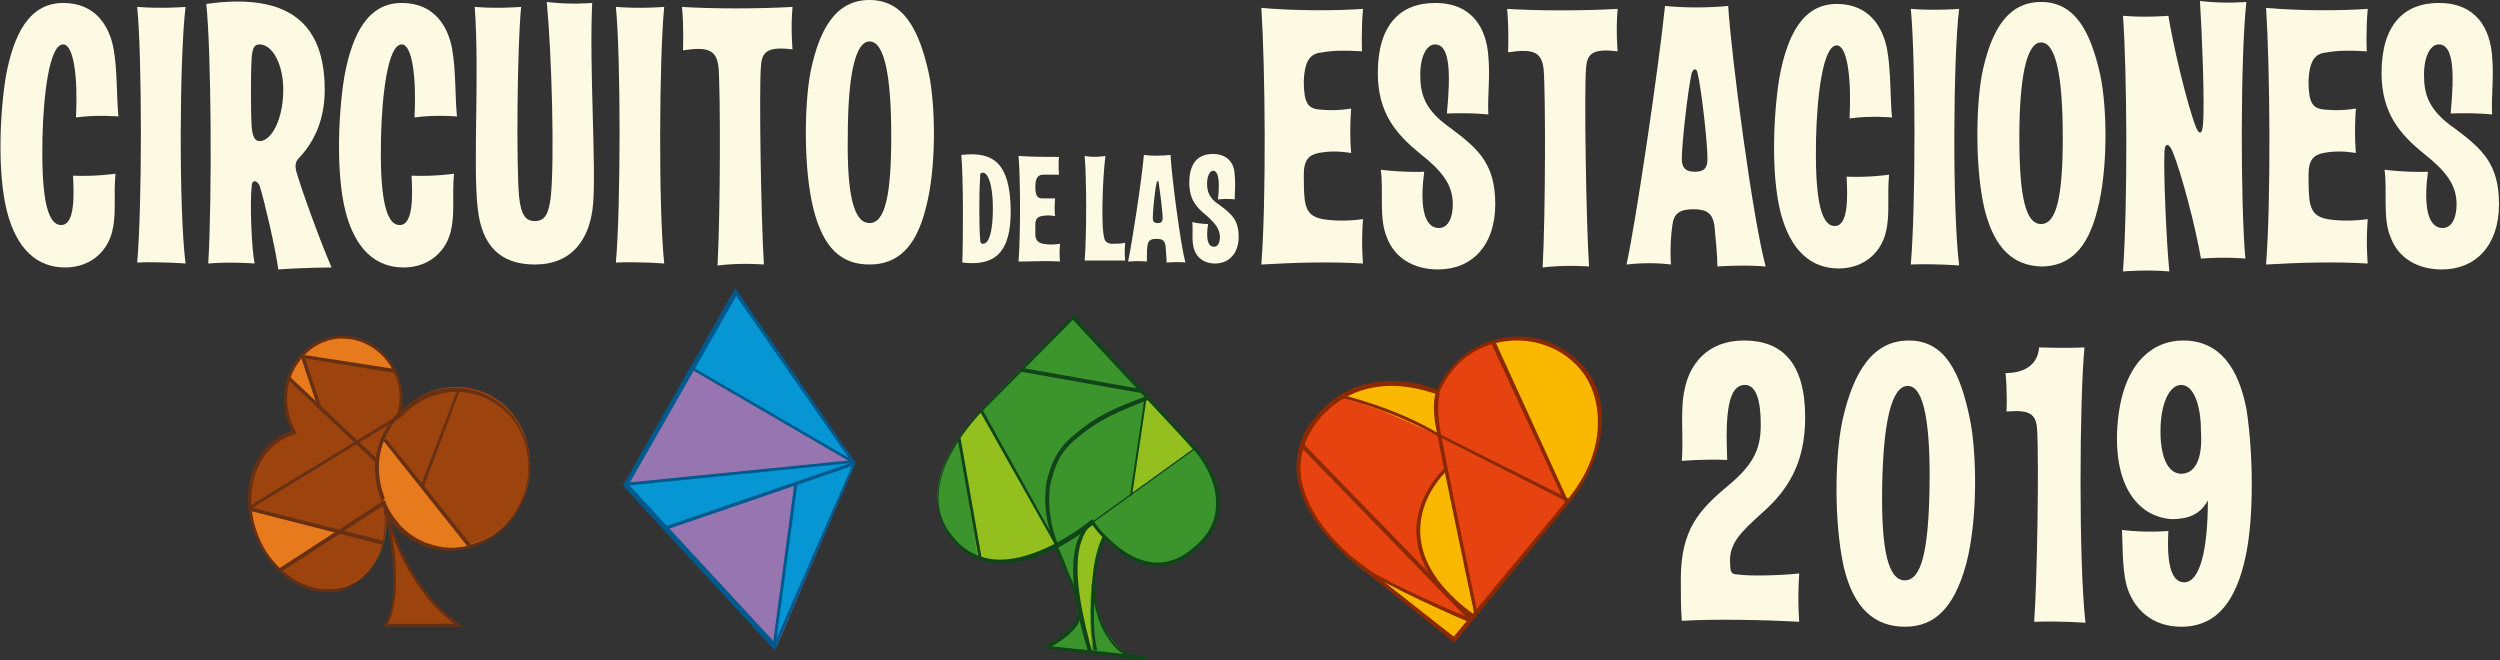 <?xml version="1.0" encoding="utf-8"?>
<!-- Generator: Adobe Illustrator 21.0.0, SVG Export Plug-In . SVG Version: 6.00 Build 0)  -->
<svg version="1.1" id="Layer_1" xmlns="http://www.w3.org/2000/svg" xmlns:xlink="http://www.w3.org/1999/xlink" x="0px" y="0px"
	 viewBox="0 0 253.3 66.9" style="enable-background:new 0 0 253.3 66.9;" xml:space="preserve">
<rect x="0" y="0" width="253.3" height="66.9" fill="#333333" stroke="none"/>
<style type="text/css">
	.st0{fill:#93C01F;}
	.st1{fill:#10451A;}
	.st2{fill:#FDFAE4;}
	.st3{fill:#B15A14;}
	.st4{fill:#9D430E;}
	.st5{fill:#E77A1D;}
	.st6{fill:#673012;}
	.st7{fill:#9775B1;}
	.st8{fill:#0696D4;}
	.st9{fill:#005A8D;}
	.st10{fill:#3C942D;}
	.st11{fill:none;}
	.st12{fill:#EC6A06;}
	.st13{clip-path:url(#SVGID_2_);fill:#E64310;}
	.st14{fill:#FAB700;}
	.st15{fill:#8B2A01;}
</style>
<g>
	<polygon class="st0" points="108.7,32.1 103.6,37.5 107.8,38.4 109.5,38.6 110.9,34.5 	"/>
	
		<rect x="108.1" y="36.3" transform="matrix(0.332 -0.943 0.943 0.332 39.176 128.352)" class="st1" width="4.3" height="0.4"/>
	<g>
		<g>
			<path class="st2" d="M211.2,35.2c0,0-1.9,0.1-4.6,0c-0.1,1.6-1.3,2.6-3.4,2.6c0.2,2,0.1,3.9,0.1,3.9c2.3-0.2,3,0.2,3.1,1.8
				c0.2,3.4,0,15.6-0.3,19.5c2.7-0.1,5.2,0.1,5.2,0.1C210.6,56.9,210.7,40.3,211.2,35.2z"/>
			<path class="st2" d="M178.5,52c2.5-2.2,4.4-4.9,4.4-9.7c0-5.5-2.3-7.8-6.2-7.8c-3.7,0-5.5,2.4-6,4.9c-0.5,2.1-0.1,4.9-0.3,7.3
				c0,0,2-0.2,4.6-0.1c-0.2-4.8,0.1-7.6,1.8-7.6c1.1,0,1.6,1.5,1.6,4c0,2.2-0.5,3.9-3.3,6.2c-3,2.5-4.8,4.5-4.8,9.5
				c0,1.6,0,3,0.1,4.2c3.5-0.2,8.2-0.1,11.9,0.1c0,0-0.2-2,0-4.9c-1.8,0.2-4.9,0.3-6.3,0.1c-0.5,0-0.7-0.2-0.7-1
				C175.1,55.1,176.4,53.9,178.5,52z"/>
			<path class="st2" d="M193.4,34.5c-3.6,0-5.6,3.1-6.7,8c-0.8,3.6-0.9,10.3,0.1,14.9c1,4.3,3.2,6.1,6.2,6.1c3.1,0,5-2,6.2-6.3
				c1.2-4.5,1.1-11.2,0.4-14.7C198.6,37.6,197,34.5,193.4,34.5z M193,58.8c-1.7,0-2.4-3.1-2.3-9.4c0.1-6.4,0.9-10.3,2.6-10.3
				s2.3,4.1,2.2,10.3C195.4,55.7,194.7,58.8,193,58.8z"/>
			<path class="st2" d="M221.2,34.5c-3.1,0-6.4,2.3-6.7,9.3c-0.2,6.1,2.6,8.6,5.5,8.8c1.6,0,2.9-0.4,3.7-1.9c0,5-0.8,8.3-2.4,8.3
				c-1.2,0-1.8-1.6-1.6-5.2c0,0-2.2,0.2-4.7-0.1c0.1,2,0,4.6,0.7,6.3c0.9,2.2,2.8,3.5,5.3,3.5c3.8,0,5.6-2.9,6.5-7
				c0.9-4,0.8-10.7,0.1-15.1C226.8,37.3,224.9,34.5,221.2,34.5z M221,48c-1.2,0-2.1-1.4-2.1-4.3c0-2.8,0.9-4.7,2.1-4.7
				c1.2,0,2,1.9,2,4.7C223.2,46.7,222.3,48,221,48z"/>
		</g>
		<path class="st3" d="M48.3,39.7c-2.9-0.8-5.8,0.2-7.8,2.3c0.1-0.6,0.2-1.3,0.2-1.9c-0.2-3.5-3-6.1-6.2-6c-3.2,0.2-5.7,3.2-5.5,6.6
			c0.1,1.1,0.4,2.2,0.9,3c-0.2,0.1-0.4,0.1-0.6,0.2c-3.4,1.3-4.9,5.8-3.3,10.1c1.6,4.3,5.7,6.7,9.2,5.4c3.1-1.2,4.6-5,3.7-8.9
			c0.8,2.2,2.6,3.9,4.9,4.6c4.1,1.2,8.4-1.3,9.6-5.6C54.6,45.3,52.3,40.9,48.3,39.7"/>
		<path class="st4" d="M34.7,34.1c-0.1,0-0.2,0-0.3,0c-3.1,0.2-5.5,2.9-5.5,6.2c0,0.1,0,0.3,0,0.4c0.1,1.1,0.4,2.2,0.9,3l0,0l0,0
			c-0.2,0.1-0.4,0.1-0.6,0.2c-2.5,0.9-3.9,3.6-4,6.6c0,1.2,0.2,2.4,0.7,3.5c1.3,3.5,4.3,5.7,7.2,5.7c0.7,0,1.3-0.1,2-0.4
			c2.5-0.9,4-3.6,4-6.6c0-0.5,0-1.1-0.1-1.6c0-0.1,0-0.1,0-0.1v-0.2c0-0.1-0.1-0.3-0.1-0.4l0,0l0,0c0.5,1.2,1.2,2.3,2.2,3.2
			c-0.3-0.3-0.5-0.6-0.8-1c-3.5-4.1-1.3-8.4-1.3-8.4l4.4,5.8l4.2,5.1c-0.1,0-0.3,0.1-0.5,0.1c2.9-0.5,5.4-2.7,6.3-5.8
			c0.2-0.8,0.3-1.6,0.3-2.4c0-3.4-2.1-6.6-5.4-7.5c-0.7-0.2-1.4-0.3-2.1-0.3c-2.2,0-4.2,1-5.7,2.6l0,0l0,0c0.1-0.5,0.2-1,0.2-1.5
			c0-0.1,0-0.3,0-0.4C40.4,36.7,37.8,34.1,34.7,34.1"/>
		<path class="st5" d="M25.3,51.6l9,2.3l-6,3.9c0,0-1.6-1.5-2.2-3.2C25.5,52.8,25.3,51.6,25.3,51.6z"/>
		<path class="st5" d="M40.2,52.8c2.3,3.6,6.3,2.7,7.3,2.5l-4.2-5.1l-4.4-5.8C38.9,44.4,36.7,48.8,40.2,52.8"/>
		<path class="st5" d="M35.4,34.2c0,0-4.5-0.9-6.1,4.1l2.9,2.8v-0.2v-0.1l-1.5-4.6l5,0.7l4.1,0.6C39,35.6,37.4,34.7,35.4,34.2z"/>
		<path class="st3" d="M38.9,51.2c0,0,2.3,8.5,0.2,12.2h7.4c0,0-5.5-3.1-7.7-12.5L38.9,51.2"/>
		<path class="st4" d="M38.9,50.8v0.3c0,0,1.1,4,1.1,7.7c0,1.7-0.2,3.3-0.9,4.5h7.4C46.5,63.3,41,60.2,38.9,50.8"/>
		<path class="st6" d="M29.3,38.1c0,0.1-0.1,0.3-0.1,0.4l8.9,8.4l0.2-0.3L29.3,38.1z"/>
		<polygon class="st6" points="30.4,35.9 32.1,41 32.6,41.4 30.9,36.3 40,37.8 40.1,37.4 		"/>
		<path class="st6" d="M46.3,39.6L46.3,39.6l-3.7,9.7l0.3,0.1l3.7-9.9C46.5,39.5,46.4,39.5,46.3,39.6z"/>
		<path class="st6" d="M38.7,50.8c0,0-0.6-1.2-0.7-2.9c-0.1-1.5,0.3-3.9,2.3-6.1l0.3,0.2c-1.6,1.7-2.3,3.7-2.2,5.8
			c0.1,1.6,0.6,2.7,0.6,2.7L38.7,50.8z"/>
		<path class="st6" d="M47.4,55.4c0.1,0,0.2,0,0.4-0.1l-8.7-10.9l-0.3,0.2L47.4,55.4L47.4,55.4z"/>
		<polygon class="st6" points="25.4,51.4 25.5,51.8 38.8,55.2 38.9,54.8 		"/>
		
			<rect x="27.3" y="54.2" transform="matrix(0.839 -0.544 0.544 0.839 -24.213 27.034)" class="st6" width="12.5" height="0.4"/>
		<path class="st6" d="M47.1,63.5h-8.2l0.1-0.2c1.1-1.8,0.9-5,0.7-7.4c-0.3-2.5-0.9-4.7-0.9-4.7l0,0c0-0.1-0.1-0.2-0.1-0.3l0.3-0.1
			c1.1,4.8,3.1,7.9,4.6,9.7c1.6,1.9,3,2.7,3,2.7L47.1,63.5z M39.3,63.2H46c-0.5-0.4-1.5-1.2-2.6-2.5c-1.1-1.4-2.6-3.5-3.7-6.6
			c0.1,0.6,0.2,1.2,0.3,1.8C40.3,59.2,40.1,61.7,39.3,63.2z"/>
		
			<rect x="24" y="46.7" transform="matrix(0.854 -0.521 0.521 0.854 -19.61 23.927)" class="st6" width="17.5" height="0.3"/>
		<path class="st6" d="M33.2,60c-1.5,0-3-0.6-4.3-1.6c-1.4-1.1-2.4-2.5-3.1-4.3c-1.7-4.4-0.1-9,3.4-10.3c0.1-0.1,0.3-0.1,0.4-0.1
			c-0.5-0.9-0.8-1.9-0.8-2.9c-0.2-3.6,2.3-6.6,5.6-6.8c0.1,0,0.2,0,0.3,0c3.2,0,5.9,2.7,6.1,6.1c0,0.5,0,0.9-0.1,1.4
			c1.5-1.4,3.4-2.2,5.4-2.2c0.7,0,1.4,0.1,2.1,0.3c2,0.6,3.7,2,4.6,3.9c1,1.9,1.2,4.1,0.5,6.3c-1,3.6-4.2,6-7.8,6l0,0
			c-0.7,0-1.4-0.1-2.1-0.3C41.5,54.9,40,53.7,39,52c0.2,1.5,0,3-0.6,4.2c-0.7,1.7-1.9,2.9-3.5,3.5C34.5,59.9,33.9,60,33.2,60z
			 M34.7,34.3c-0.1,0-0.2,0-0.3,0c-3.1,0.2-5.5,3.1-5.3,6.5c0.1,1.1,0.4,2.1,0.9,3l0.1,0.1L29.9,44c-0.2,0.1-0.4,0.1-0.6,0.2
			c-3.3,1.3-4.8,5.7-3.2,9.9c0.6,1.7,1.7,3.1,3,4.1s2.7,1.5,4.1,1.5c0.7,0,1.3-0.1,1.9-0.3c1.4-0.5,2.6-1.7,3.3-3.3
			c0.6-1.6,0.8-3.5,0.3-5.3l0.3-0.1c0.8,2.2,2.6,3.9,4.8,4.5c0.7,0.2,1.3,0.3,2,0.3c3.4,0,6.4-2.4,7.4-5.8c0.6-2,0.4-4.2-0.5-6
			c-0.9-1.8-2.5-3.1-4.4-3.7c-0.7-0.2-1.3-0.3-2-0.3c-2.1,0-4.1,0.9-5.6,2.5l-0.6,0.4l0.2-0.7c0.1-0.6,0.2-1.2,0.2-1.9
			C40.3,36.8,37.7,34.3,34.7,34.3z"/>
		<polygon class="st7" points="79.2,36.3 74.6,29.6 63.5,49.1 68.7,53 71.9,51.8 86.6,46.8 		"/>
		<polygon class="st8" points="70.2,37.2 74.6,29.6 86.4,46.8 		"/>
		<polygon class="st7" points="67,53.1 78.7,65.5 86.6,47 		"/>
		<polygon class="st8" points="86.4,46.8 63.7,49.1 67.5,53.5 86.6,47 86.5,46.9 		"/>
		<polyline class="st8" points="78.6,65.3 86.6,47 80.5,48.9 		"/>
		<path class="st9" d="M74.5,29.2l-11.4,20l15.4,16.7l8.2-19L74.5,29.2z M78.5,65.1l-14.8-16L74.6,30l11.8,17L78.5,65.1z"/>
		<path class="st9" d="M86.5,46.8l-19.3,6.6l0.2,0.3l19-6.5C86.5,47,86.5,46.9,86.5,46.8z"/>
		<path class="st9" d="M86.5,46.6l-23,2.3l0.1,0.3l22.8-2.3C86.4,46.8,86.5,46.7,86.5,46.6z"/>
		<polygon class="st9" points="78.6,65.3 80.8,49 80.5,48.9 78.3,65.3 		"/>
		<polygon class="st9" points="86.5,47 70,37.4 70.2,37.2 86.7,46.8 		"/>
		<path class="st10" d="M108.8,32.1l12.1,13.3c0,0,5.7,5.9-0.1,10.5c-5.3,4.2-9.9-2.8-9.9-2.8l-0.2,6.4c0,0,0.9,7.5,5.6,7.1
			c0,0-7-0.3-10-1.1c0,0,2.9-1.4,2.9-3.6c0-2.1-2.1-6.5-2.1-6.5s-6.6,3.2-9.8-0.1c-3.2-3.3-3-6.8,0.1-11.3
			C100,40.5,108.8,32.1,108.8,32.1z"/>
		<path class="st0" d="M99.4,41.6l7.6,13.7c0,0-3,1.6-4.7,1.6c-1.6,0.1-3.2-0.3-3.2-0.3l-1.9-12.1L99.4,41.6z"/>
		<polyline class="st0" points="114.7,50.1 116.2,40.1 120.9,45.6 114.7,50.1 		"/>
		<path class="st0" d="M111.8,54.5c-0.5-0.5-1.2-1.5-1.3-1.5c-3.5,3.2,0.1,13,0.1,13v-0.9C110.1,60.3,110.9,56.9,111.8,54.5z"/>
		<path class="st1" d="M117.3,57.4c-1.6,0-3.3-0.8-4.8-2.2c-0.9-0.8-1.6-1.7-1.8-2c-0.4,0.3-1.4,1.1-2.8,1.9c-1.6,0.9-4,2-6.4,2
			c-2.1,0-3.9-0.9-5.2-2.6c-1-1.3-1.4-2.8-1.3-4.5c0.1-1.3,0.5-2.7,1.3-4.2c1.3-2.5,3.2-4.3,3.2-4.4l9.3-9.5l12.3,13.4
			c0.1,0.1,2.7,2.8,2.5,6c-0.1,1.7-0.9,3.2-2.5,4.5C119.9,56.9,118.6,57.4,117.3,57.4z M110.7,52.6l0.1,0.2c0,0,0.7,1.1,1.9,2.1
			c1.1,1,2.7,2.1,4.6,2.1c1.2,0,2.5-0.5,3.6-1.5c1.5-1.2,2.3-2.7,2.3-4.3c0.2-3.1-2.4-5.8-2.4-5.8l-12.1-13l-9.1,9.2
			c0,0-1.9,1.8-3.2,4.3c-0.8,1.4-1.2,2.8-1.3,4.1c-0.1,1.6,0.3,3,1.3,4.2c1.2,1.6,2.9,2.5,4.9,2.5c4.4,0,9.1-3.9,9.1-3.9L110.7,52.6
			z"/>
		<path class="st1" d="M109.4,55.4c0.4-1.6,1.1-2.2,1.3-2.3c-0.1-0.1-0.2-0.1-0.3-0.1h-0.1c-0.3,0.3-0.9,0.9-1.3,2.3
			c-0.6,2.5-0.2,6.1,1.3,10.9h0.4C109.8,62.9,108.7,58.4,109.4,55.4z"/>
		
			<rect x="109.3" y="32.4" transform="matrix(0.175 -0.985 0.985 0.175 52.282 139.631)" class="st1" width="0.4" height="12.5"/>
		<path class="st1" d="M110.9,64.1c-0.1-1.1-0.1-3.4,0.1-5.5s0.7-3.4,1-4c-0.1-0.1-0.2-0.2-0.2-0.4c-0.2,0.4-0.9,1.8-1.1,4.3
			c-0.3,3-0.1,6.3,0,6.3l0.1,1.1h0.4C111.1,65.8,110.9,64.3,110.9,64.1L110.9,64.1z"/>
		
			<rect x="98.1" y="44.3" transform="matrix(0.985 -0.173 0.173 0.985 -7.262 17.779)" class="st1" width="0.3" height="12.4"/>
		
			<rect x="110.2" y="45" transform="matrix(0.147 -0.989 0.989 0.147 53.793 152.556)" class="st1" width="10.2" height="0.2"/>
		<line class="st11" x1="121" y1="45.5" x2="110.6" y2="53"/>
		<polygon class="st1" points="110.7,53 110.6,52.9 121,45.4 121.1,45.5 		"/>
		<path class="st1" d="M112.3,64.3c0.7,1.2,1.7,2.2,3.8,2.2h0.1v0.3h-0.1c-2.2,0-3.2-1.1-4-2.4c-0.4-0.6-0.7-1.4-0.7-1.4
			c-0.7-1.9-0.8-3.7-0.8-3.8h0.3c0,0,0.1,1.9,0.7,3.7C111.9,63.4,112,63.8,112.3,64.3z"/>
		<path class="st1" d="M108.3,58.1c-0.3-0.8-0.7-1.8-1.2-2.9v-0.1c-0.1,0.1-0.2,0.1-0.3,0.2c0.4,1.1,0.8,2,1.2,2.8
			c1.6,3.8,2.1,4.8-1.8,7.2l0.2,0.3C110.5,63.2,110,61.9,108.3,58.1z"/>
		<polygon class="st1" points="105.7,65.7 105.7,65.4 116.2,66.5 116.1,66.9 		"/>
		<path class="st1" d="M107.2,55.2c-0.7-1.8-0.9-3.4-0.9-4.6c0-0.9,0.1-1.6,0.3-2.2c0.4-1.5,1-2.8,2.4-3.9c1.4-1.2,2.8-2.3,7.4-4
			l-0.1-0.4c-4.6,1.6-6.1,2.8-7.5,4c-1.5,1.2-2.2,2.6-2.6,4.1c-0.2,0.6-0.3,1.4-0.3,2.3c0,1.3,0.2,2.9,1,4.7L107.2,55.2L107.2,55.2z
			"/>
		<polygon class="st1" points="99.3,41.7 99.6,41.6 107.1,55.1 106.9,55.2 		"/>
		<path class="st12" d="M145.6,39.7c0,0,2.2-4.1,5.4-4.9c3.2-0.8,4.5-0.5,6.8,0.6c2.3,1.2,5.7,5.1,3.7,10.6c0,0-0.8,2.8-2.6,4.8
			l-11.5,14l-9.2-7.1c0,0-9.8-7.1-5.5-14.2C137.3,36.2,145.6,39.7,145.6,39.7"/>
		<g>
			<g>
				<g>
					<defs>
						<path id="SVGID_1_" d="M154,34.3c-0.8,0-1.8,0.2-3,0.5c-3.2,0.8-5.4,4.9-5.4,4.9s-2-0.8-4.5-0.8c-2.7,0-6,0.9-8.4,4.7
							c-0.8,1.3-1.1,2.6-1.1,3.8c0,5.6,6.6,10.4,6.6,10.4l9.2,7.1l11.5-14c1.8-2,2.6-4.8,2.6-4.8c0.5-1.2,0.6-2.3,0.6-3.4
							c0-3.7-2.5-6.3-4.3-7.3C156.4,34.7,155.3,34.3,154,34.3"/>
					</defs>
					<clipPath id="SVGID_2_">
						<use xlink:href="#SVGID_1_"  style="overflow:visible;"/>
					</clipPath>
					<rect x="131.6" y="34.3" class="st13" width="30.5" height="30.6"/>
				</g>
			</g>
		</g>
		<path class="st14" d="M151.3,34.7c0,0,3.3-0.8,5.6,0.3c2.3,1,5.8,3.7,5.2,8.3s-3.3,7.6-3.3,7.6L151.3,34.7z"/>
		<path class="st14" d="M146.5,47.8l2.3,11l0.7,3.4l-0.3,0.3l0,0c-3.5-2-5-5.8-5-5.8c-0.4-1.3-1-3.7,0-5.9
			C145.2,48.5,146.5,47.8,146.5,47.8z"/>
		<path class="st14" d="M140.1,38.9c0,0,2.9-0.5,5.5,0.8l-0.1,1.3v0.1v0.3l0,0l0.2,2.7c0,0-3.1-1.4-5-2.2c-1.9-0.8-4.5-1.6-4.5-1.6
			S137.9,39.1,140.1,38.9z"/>
		<polygon class="st14" points="139.3,58.5 148.8,62.9 147.3,64.9 		"/>
		<path class="st15" d="M147.4,65.1l-0.2-0.1c-0.1-0.1-8.5-6.8-9.9-7.9c-0.8-0.6-2.1-1.8-3.3-3.3c-1.5-1.9-2.4-3.9-2.6-5.7
			c-0.2-2.2,0.4-4.3,2.1-6.1c1.9-2.2,4.4-3.4,7.5-3.4c2.2,0,4,0.6,4.6,0.9c0.2-0.4,0.6-1.3,1.3-2.1c1.7-2.1,4.2-3.3,6.9-3.3
			c2.1,0,4.1,0.7,5.7,2.1c1.9,1.5,2.9,3.9,2.8,6.6c-0.1,2.7-1.2,5.5-3.1,7.9L147.4,65.1z M141,39.1c-2.9,0-5.3,1.1-7.2,3.2
			c-1.5,1.8-2.2,3.7-2,5.8c0.4,3.9,3.9,7.4,5.7,8.7c1.3,1,8.6,6.8,9.8,7.7l11.6-14c1.9-2.3,3-5,3-7.7c0-2.6-0.9-4.8-2.7-6.3
			c-1.5-1.3-3.5-2-5.5-2c-2.6,0-5,1.1-6.6,3.1c-0.8,1-1.3,2.2-1.3,2.2l-0.1,0.2l-0.2-0.1C145.6,40,143.5,39.1,141,39.1z"/>
		<path class="st15" d="M149.4,62.4c0.1-0.1,0.2-0.2,0.3-0.3c-1.7-8.2-3.6-17.3-3.8-18.7c-0.4-2.5,0-3.5,0-3.5l-0.2-0.1l-0.2-0.1
			c0,0-0.5,1.1,0,3.7c0.1,0.5,0.4,2,0.8,4.1c-0.2,0.2-2.9,2.8-2.8,6.5c0.1,3,2,5.9,5.5,8.6C148.9,62.9,149,62.7,149.4,62.4z
			 M143.9,54c-0.1-3.1,1.8-5.4,2.5-6.1c0.8,3.8,1.9,9.3,3,14.4C145.8,59.7,144,56.9,143.9,54z"/>
		<path class="st15" d="M138.8,57.8c0,0-0.3-0.2-0.4-0.2v0.3h0.1c1.4,1.2,9.9,5,10.3,5.1l0.2-0.4C148.8,62.7,140.5,59,138.8,57.8z"
			/>
		<path class="st15" d="M145.9,44c-0.2-0.1-3.4-2.2-9.2-3.8c-0.1,0-0.3-0.1-0.4-0.1c-0.1,0.1-0.2,0.2-0.3,0.2
			c0.2,0.1,0.4,0.1,0.7,0.2c5.9,1.7,9.1,3.8,9.2,3.8l0,0l13,6.6l0.2-0.3L145.9,44z"/>
		<polyline class="st15" points="149.2,62.6 132.1,45 131.8,45.3 148.9,62.9 		"/>
		<polyline class="st15" points="158.9,50.8 151.5,34.6 151.1,34.8 158.6,51 		"/>
	</g>
</g>
<g>
	<path class="st2" d="M11.7,17.6c-0.2,2.2,0.1,4-0.3,5.7c-0.4,2-2.1,3.8-4.8,3.8c-2.8,0-4.9-1.8-5.9-5.7c-1-4-0.7-10.1-0.1-13.7
		C1.4,3.4,3,0.3,6.4,0.3s4.7,2.5,5.1,4.6c0.4,2.2,0.3,4.9,0.5,6.9c0,0-2.2-0.2-4.3,0.1C7.9,8,7.5,4.5,6.4,4.5c-1.4,0-2,5.1-2.1,9.5
		c-0.1,5.2,0.3,8.8,1.9,8.8c1.4,0,1.3-3,1.2-5C9.7,17.9,11.7,17.6,11.7,17.6z"/>
	<path class="st2" d="M18.8,26.7c0,0-2.4-0.2-4.9-0.1c0.5-5.6,0.5-20.9,0-25.9c2.5,0.2,4.9,0,4.9,0C18.2,5.6,18.1,21.1,18.8,26.7z"
		/>
	<path class="st2" d="M33.6,27.1c0,0-2.6,0-5.4,0.2c-0.3-2.2-1.4-6.9-1.9-8.5c-0.3-0.6-0.8-0.6-0.8,0.1c-0.2,1.7,0,6.4,0.3,7.8
		c0,0-2.5-0.2-4.7,0C21.5,20,21.4,5,20.9,0.4c8.5-1.2,12,2.1,12,8.7c0,2.8-0.9,5.1-2.6,6.9c-0.4,0.4-0.4,0.8-0.3,1.3
		C30.5,19.1,32.5,24.6,33.6,27.1z M26.3,4.5c-0.5,0-0.7,0.3-0.8,1.3c-0.1,1.6-0.1,5.4,0,7.1c0.1,0.9,0.3,1.4,0.8,1.4
		c1.2,0,2.4-2.2,2.4-5.2C28.7,6.5,27.6,4.5,26.3,4.5z"/>
	<path class="st2" d="M46,17.6c-0.2,2.2,0.1,4-0.3,5.7c-0.4,2-2.1,3.8-4.8,3.8c-2.8,0-4.9-1.8-5.9-5.7c-1-4-0.7-10.1-0.1-13.7
		c0.8-4.3,2.4-7.4,5.8-7.4c3.4,0,4.7,2.5,5.1,4.6c0.4,2.2,0.3,4.9,0.5,6.9c0,0-2.2-0.2-4.3,0.1c0.2-3.9-0.2-7.4-1.3-7.4
		c-1.4,0-2,5.1-2.1,9.5c-0.1,5.2,0.3,8.8,1.9,8.8c1.4,0,1.3-3,1.2-5C44,17.9,46,17.6,46,17.6z"/>
	<path class="st2" d="M60,0.3c-0.3,6.4,0.4,16.4,0.1,20.3c-0.3,3.7-2.2,6.2-5.9,6.2c-3.6,0-5.4-2-5.8-5.7
		c-0.5-4.5,0.2-13.4-0.3-20.4c2.3,0.2,4.7,0,4.7,0c-0.4,4.1-0.5,16.2-0.2,19.3c0.2,1.7,0.6,2.4,1.6,2.4c1.1,0,1.4-0.9,1.6-2.4
		c0.4-3.8,0.1-14.5-0.4-19.8C57.8,0.5,60,0.3,60,0.3z"/>
	<path class="st2" d="M67.3,26.7c0,0-2.4-0.2-4.9-0.1c0.5-5.6,0.5-20.9,0-25.9c2.5,0.2,4.9,0,4.9,0C66.8,5.6,66.7,21.1,67.3,26.7z"
		/>
	<path class="st2" d="M72.8,6.8c-0.2-1.7-1-2.1-3.6-1.7c0,0,0.1-2.4-0.1-4.4c3.1,0.2,7.7,0.2,11.2,0c-0.2,2.2,0,4.3,0,4.3
		c-2.5-0.3-3.1,0.2-3.2,1.7c-0.2,2.2,0,15.4,0.3,20.1c0,0-2.3-0.2-4.7,0.1C73,21.4,73,9.1,72.8,6.8z"/>
	<path class="st2" d="M82.4,21.1c-1-4.1-0.9-10.4-0.3-13.7C83,2.9,84.7,0,88.1,0s5,2.9,6,7.4c0.7,3.3,0.8,9.6-0.3,13.7
		c-1,4-2.9,5.7-5.7,5.7C85.2,26.8,83.4,25.1,82.4,21.1z M88.1,22.6c1.6,0,2.2-2.9,2.2-8.8c0-6.2-0.7-9.6-2.2-9.6s-2.2,3.7-2.2,9.6
		C85.8,19.7,86.5,22.6,88.1,22.6z"/>
	<path class="st2" d="M97.5,26.6c0.1-2.7,0.1-8.8-0.1-10.9c3.3-0.4,4.9,0.9,5,5.4S100.8,27,97.5,26.6z M99.3,18.1
		c-0.1,1.4-0.1,4.9,0,6c0,0.5,0.1,0.6,0.3,0.6c0.6,0,1-1.2,1-3.6s-0.5-3.6-1-3.6C99.3,17.5,99.3,17.6,99.3,18.1z"/>
	<path class="st2" d="M107.3,15.9c-0.1,0.9,0,1.8,0,1.8c-0.7,0-1.2,0-1.6,0c-0.5,0-0.8,0.3-0.8,1.2c0,0.9,0.2,1.2,0.7,1.2
		s0.8,0,1.3,0c-0.1,1.1,0,1.8,0,1.8c-0.5-0.1-0.9-0.1-1.4,0c-0.4,0.1-0.6,0.3-0.6,0.9c0,0.3,0,0.7,0,1.1c0.1,0.5,0.3,0.7,0.8,0.8
		c0.5,0.1,1.1,0.1,1.7,0c-0.1,1.1,0,1.8,0,1.8c-1.4-0.1-2.9,0-4.2,0c0.2-2.7,0.2-8.2,0-10.7C104.5,15.9,106.2,15.9,107.3,15.9z"/>
	<path class="st2" d="M109.9,26.4c0.2-2.7,0.2-8.2,0-10.6c1,0.2,2.1,0,2.1,0c-0.3,2.4-0.4,6.7-0.2,7.9c0.1,0.7,0.2,0.9,0.8,1
		c0.4,0,1,0,1.4-0.1c-0.1,1,0,1.8,0,1.8C112.6,26.4,111.1,26.4,109.9,26.4z"/>
	<path class="st2" d="M118.2,26.6c0-0.6-0.1-1.3-0.1-1.7c-0.1-0.5-0.3-0.7-0.9-0.7c-0.5,0-0.8,0.1-0.9,0.5s-0.1,1.1-0.1,1.8
		c0,0-0.8-0.1-1.9,0c0.4-1.9,1.4-8.4,1.6-10.8c0.7,0.1,1.8,0.1,2.7,0c0.1,2.1,1,9,1.5,10.9C120.2,26.6,119.5,26.5,118.2,26.6z
		 M117.4,18.5c0-0.2-0.2-0.2-0.2,0c-0.2,0.7-0.4,3-0.4,3.6c0,0.3,0.1,0.5,0.5,0.5s0.5-0.2,0.5-0.5C117.8,21.4,117.5,19.2,117.4,18.5
		z"/>
	<path class="st2" d="M122.4,22.7c-0.2,1.3-0.1,2.3,0.6,2.3c0.4,0,0.6-0.4,0.6-1c0-0.8-0.5-1.4-1.4-2.2c-1-0.8-1.7-1.6-1.7-3.3
		c0-2,0.9-2.9,2.4-2.9c1.6,0,2.2,1.1,2.2,2.2c0.1,0.9,0,1.6,0,2.4c0,0-0.7-0.1-1.7,0c0.2-1.7,0.1-2.9-0.5-2.9
		c-0.3,0-0.6,0.5-0.6,1.3s0.2,1.5,1.3,2.2c1.2,0.9,1.9,1.5,1.9,3.2s-1,2.7-2.4,2.7c-1,0-1.8-0.5-2.1-1.4c-0.3-0.8-0.1-2-0.2-2.8
		C121.6,22.7,122.4,22.7,122.4,22.7z"/>
	<path class="st2" d="M138.1,0.9c-0.2,2.2-0.1,4.3-0.1,4.3c-1.7-0.1-2.8-0.1-4,0.1c-1.1,0.1-1.8,0.6-1.9,2.9c0,2.2,0.4,2.8,1.6,2.9
		c1.1,0.1,1.9,0.1,3.2-0.1c-0.2,2.6,0,4.5,0,4.5c-1.3-0.2-2.2-0.2-3.3,0c-0.9,0.2-1.5,0.6-1.5,2.2c0,0.7,0,1.7,0.1,2.6
		c0.2,1.3,0.8,1.7,1.8,1.9c1.2,0.2,2.7,0.2,4.1,0c-0.2,2.6,0,4.5,0,4.5c-3.3-0.2-6.9-0.1-10.3,0.1c0.5-6.5,0.4-19.8,0-26
		C131.2,1.1,135.3,1.1,138.1,0.9z"/>
	<path class="st2" d="M144.3,17.4c-0.4,3-0.2,5.7,1.5,5.7c0.9,0,1.4-1,1.4-2.4c0-2-1.1-3.4-3.4-5.2c-2.3-1.9-4.2-4-4.2-8.1
		c0-4.8,2.2-7.1,5.8-7.1c3.8,0,5.2,2.6,5.4,5.4c0.2,2.2-0.1,4,0,5.9c0,0-1.7-0.2-4.2-0.1c0.4-4.2,0.3-7-1.2-7
		c-0.8,0-1.5,1.1-1.5,3.1s0.5,3.6,3.1,5.4c2.8,2.1,4.5,3.6,4.5,7.7s-2.3,6.6-5.8,6.6c-2.4,0-4.4-1.1-5.2-3.3
		c-0.8-1.9-0.3-4.7-0.6-6.8C142.4,17.5,144.3,17.4,144.3,17.4z"/>
	<path class="st2" d="M156.4,7c-0.2-1.7-1-2.1-3.6-1.7c0,0,0.1-2.4-0.1-4.4c3.1,0.2,7.7,0.2,11.2,0c-0.2,2.2,0,4.3,0,4.3
		c-2.5-0.3-3.1,0.2-3.2,1.7c-0.2,2.2,0,15.4,0.3,20.1c0,0-2.3-0.2-4.7,0.1C156.6,21.5,156.6,9.3,156.4,7z"/>
	<path class="st2" d="M174,27c0-1.4-0.2-3-0.3-4.2c-0.2-1.2-0.8-1.6-2.1-1.6c-1.2,0-1.9,0.3-2.1,1.3c-0.2,1.1-0.3,2.8-0.2,4.3
		c0,0-2-0.3-4.5,0c1-4.6,3.3-20.3,3.9-26.2c1.8,0.2,4.5,0.2,6.4,0c0.3,5,2.5,21.7,3.8,26.4C178.8,27,177.1,26.8,174,27z M172,7.4
		c-0.1-0.5-0.4-0.5-0.6,0c-0.4,1.8-1,7.2-1,8.7c0,0.8,0.3,1.3,1.3,1.3s1.3-0.4,1.3-1.3C173,14.4,172.4,9.1,172,7.4z"/>
	<path class="st2" d="M191.4,17.7c-0.2,2.2,0.1,4-0.3,5.7c-0.4,2-2.1,3.8-4.8,3.8c-2.8,0-4.9-1.8-5.9-5.7c-1-4-0.7-10.1-0.1-13.7
		c0.8-4.3,2.4-7.4,5.8-7.4c3.4,0,4.7,2.5,5.1,4.6c0.4,2.2,0.3,4.9,0.5,6.9c0,0-2.2-0.2-4.3,0.1c0.2-3.9-0.2-7.4-1.3-7.4
		c-1.4,0-2,5.1-2.1,9.5c-0.1,5.2,0.3,8.8,1.9,8.8c1.4,0,1.3-3,1.2-5C189.4,18,191.4,17.7,191.4,17.7z"/>
	<path class="st2" d="M198.5,26.9c0,0-2.4-0.2-4.9-0.1c0.5-5.6,0.5-20.9,0-25.9c2.5,0.2,4.9,0,4.9,0
		C197.9,5.7,197.8,21.2,198.5,26.9z"/>
	<path class="st2" d="M201.1,21.3c-1-4.1-0.9-10.4-0.3-13.7c0.9-4.5,2.6-7.4,6-7.4s5,2.9,6,7.4c0.7,3.3,0.8,9.6-0.3,13.7
		c-1,4-2.9,5.7-5.7,5.7C204,26.9,202.1,25.2,201.1,21.3z M206.8,22.7c1.6,0,2.2-2.9,2.2-8.8c0-6.2-0.7-9.6-2.2-9.6s-2.2,3.7-2.2,9.6
		S205.2,22.7,206.8,22.7z"/>
	<path class="st2" d="M219.7,1.6c0.5,3.1,1.9,9,2.8,11.3c0.3,0.7,0.6,0.8,0.7-0.2c0.2-2.2-0.1-9.4-0.3-12.6c2.5,0.3,4.7,0.1,4.7,0.1
		c-0.6,5.6-0.6,20.3-0.1,26c0,0-1.9-0.2-4.5,0c-0.5-3-2-8.8-2.9-10.9c-0.4-0.9-0.8-0.8-0.8,0.2c-0.1,2,0.2,9.1,0.5,12
		c-2.3-0.2-4.7,0-4.7,0c0.5-7.1,0.4-20.5,0-25.9C217.5,1.8,219.7,1.6,219.7,1.6z"/>
	<path class="st2" d="M239.9,0.9c-0.2,2.2-0.1,4.3-0.1,4.3c-1.7-0.1-2.8-0.1-4,0.1c-1.1,0.1-1.8,0.6-1.9,2.9c0,2.2,0.4,2.8,1.6,2.9
		c1.1,0.1,1.9,0.1,3.2-0.1c-0.2,2.6,0,4.5,0,4.5c-1.3-0.2-2.2-0.2-3.3,0c-0.9,0.2-1.5,0.6-1.5,2.2c0,0.7,0,1.7,0.1,2.6
		c0.2,1.3,0.8,1.7,1.8,1.9c1.2,0.2,2.7,0.2,4.1,0c-0.2,2.6,0,4.5,0,4.5c-3.3-0.2-6.9-0.1-10.3,0.1c0.5-6.5,0.4-19.8,0-26
		C233,1.1,237,1.1,239.9,0.9z"/>
	<path class="st2" d="M246,17.4c-0.4,3-0.2,5.7,1.5,5.7c0.9,0,1.4-1,1.4-2.4c0-2-1.1-3.4-3.4-5.2c-2.3-1.9-4.2-4-4.2-8.1
		c0-4.8,2.2-7.1,5.8-7.1c3.8,0,5.2,2.6,5.4,5.4c0.2,2.2-0.1,4,0,5.9c0,0-1.7-0.2-4.2-0.1c0.4-4.2,0.3-7-1.2-7
		c-0.8,0-1.5,1.1-1.5,3.1s0.5,3.6,3.1,5.4c2.8,2.1,4.5,3.6,4.5,7.7s-2.3,6.6-5.8,6.6c-2.4,0-4.4-1.1-5.2-3.3
		c-0.8-1.9-0.3-4.7-0.6-6.8C244.1,17.5,246,17.4,246,17.4z"/>
</g>
</svg>
